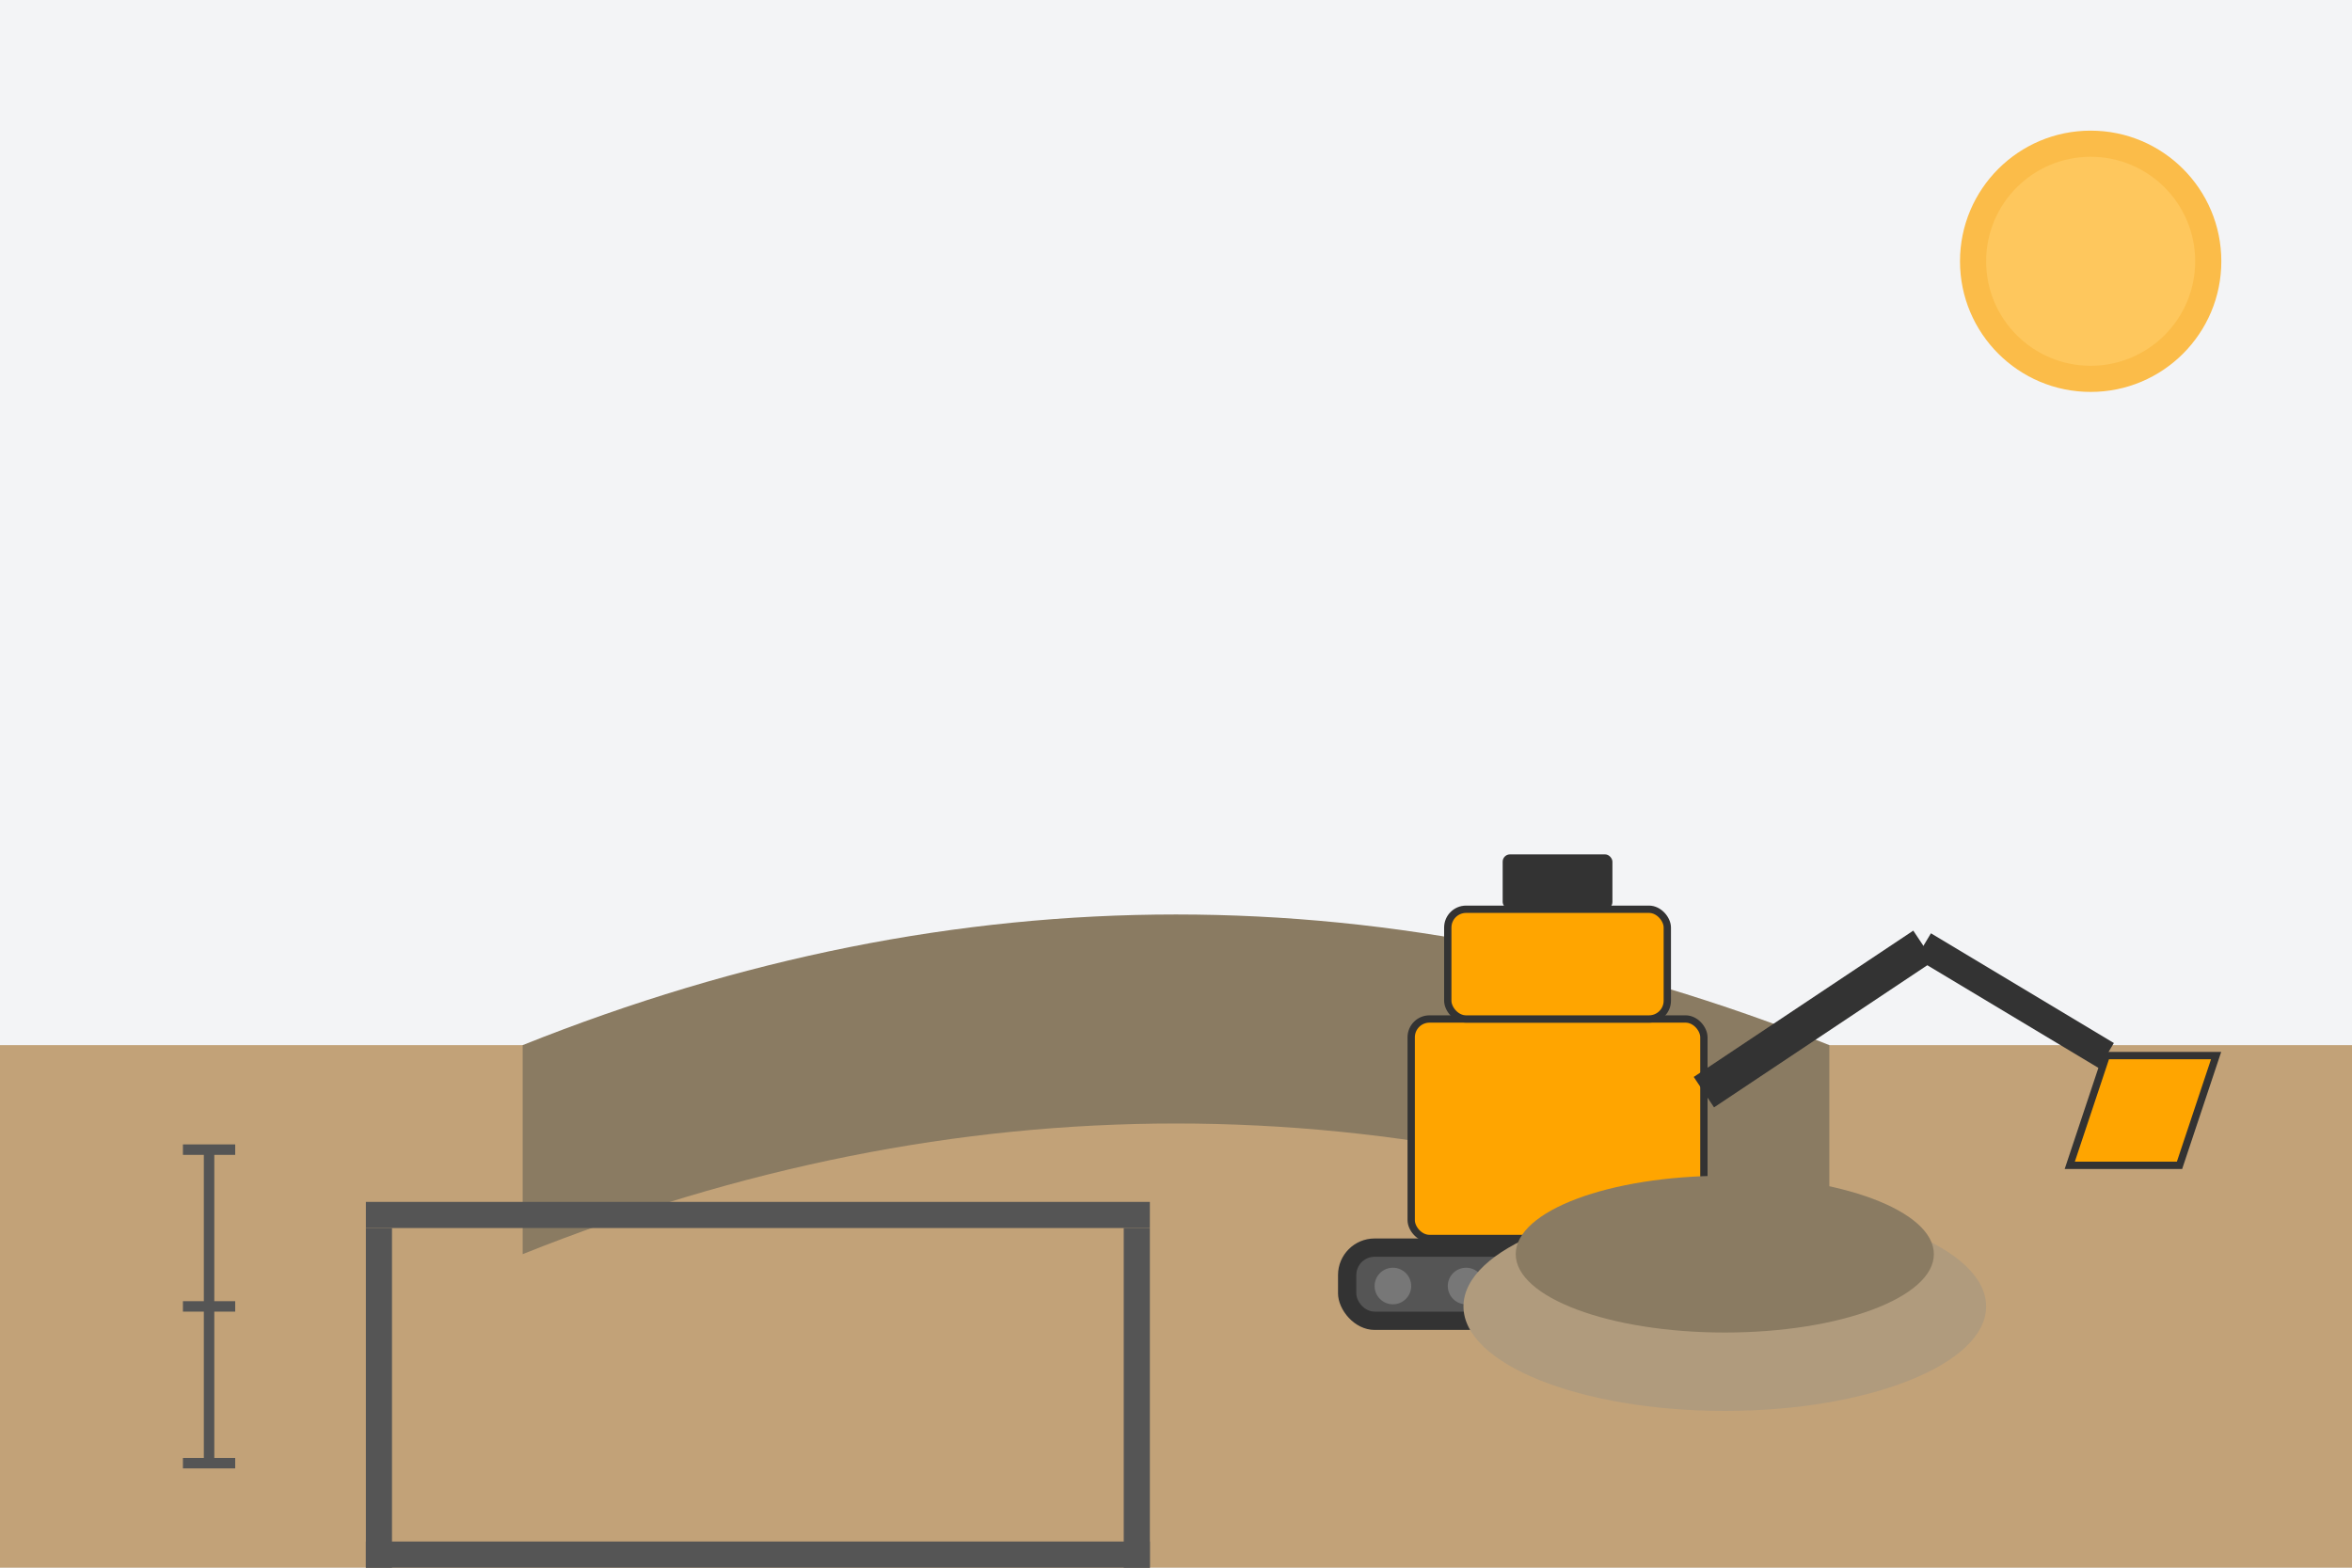 <?xml version="1.0" encoding="UTF-8"?>
<svg width="450" height="300" viewBox="0 0 450 300" xmlns="http://www.w3.org/2000/svg">
  <!-- Sky background -->
  <rect width="450" height="300" fill="#f3f4f6"/>
  
  <!-- Excavation site -->
  <path d="M0,200 L450,200 L450,300 L0,300 Z" fill="#c2a278"/>
  <path d="M100,200 Q225,150 350,200 L350,240 Q225,190 100,240 Z" fill="#8a7b62"/>
  
  <!-- Excavator -->
  <g transform="translate(200, 160) scale(0.7)">
    <!-- Excavator body/cabin -->
    <rect x="100" y="50" width="80" height="60" rx="5" fill="#FFA500" stroke="#333" stroke-width="2"/>
    <rect x="110" y="20" width="60" height="30" rx="5" fill="#FFA500" stroke="#333" stroke-width="2"/>
    <rect x="125" y="5" width="30" height="15" rx="2" fill="#333"/>
    
    <!-- Tracks -->
    <rect x="80" y="110" width="120" height="25" rx="10" fill="#333"/>
    <rect x="85" y="115" width="110" height="15" rx="5" fill="#555"/>
    <circle cx="95" cy="123" r="5" fill="#777"/>
    <circle cx="115" cy="123" r="5" fill="#777"/>
    <circle cx="135" cy="123" r="5" fill="#777"/>
    <circle cx="155" cy="123" r="5" fill="#777"/>
    <circle cx="175" cy="123" r="5" fill="#777"/>
    
    <!-- Arm and bucket -->
    <line x1="180" y1="70" x2="240" y2="30" stroke="#333" stroke-width="10"/>
    <line x1="240" y1="30" x2="290" y2="60" stroke="#333" stroke-width="8"/>
    <path d="M290,60 L320,60 L310,90 L280,90 Z" fill="#FFA500" stroke="#333" stroke-width="2"/>
  </g>
  
  <!-- House/Building foundation outline -->
  <rect x="70" y="230" width="150" height="5" fill="#555"/>
  <rect x="70" y="235" width="5" height="65" fill="#555"/>
  <rect x="215" y="235" width="5" height="65" fill="#555"/>
  <rect x="70" y="295" width="150" height="5" fill="#555"/>
  
  <!-- Soil pile -->
  <ellipse cx="330" cy="250" rx="50" ry="20" fill="#b09b7d"/>
  <ellipse cx="330" cy="240" rx="40" ry="15" fill="#8a7b62"/>
  
  <!-- Construction level markers -->
  <line x1="40" y1="220" x2="40" y2="280" stroke="#555" stroke-width="2"/>
  <line x1="35" y1="220" x2="45" y2="220" stroke="#555" stroke-width="2"/>
  <line x1="35" y1="250" x2="45" y2="250" stroke="#555" stroke-width="2"/>
  <line x1="35" y1="280" x2="45" y2="280" stroke="#555" stroke-width="2"/>
  
  <!-- Sun -->
  <circle cx="400" cy="50" r="25" fill="#FFA500" opacity="0.7"/>
  <circle cx="400" cy="50" r="20" fill="#FFCC66" opacity="0.7"/>
</svg>